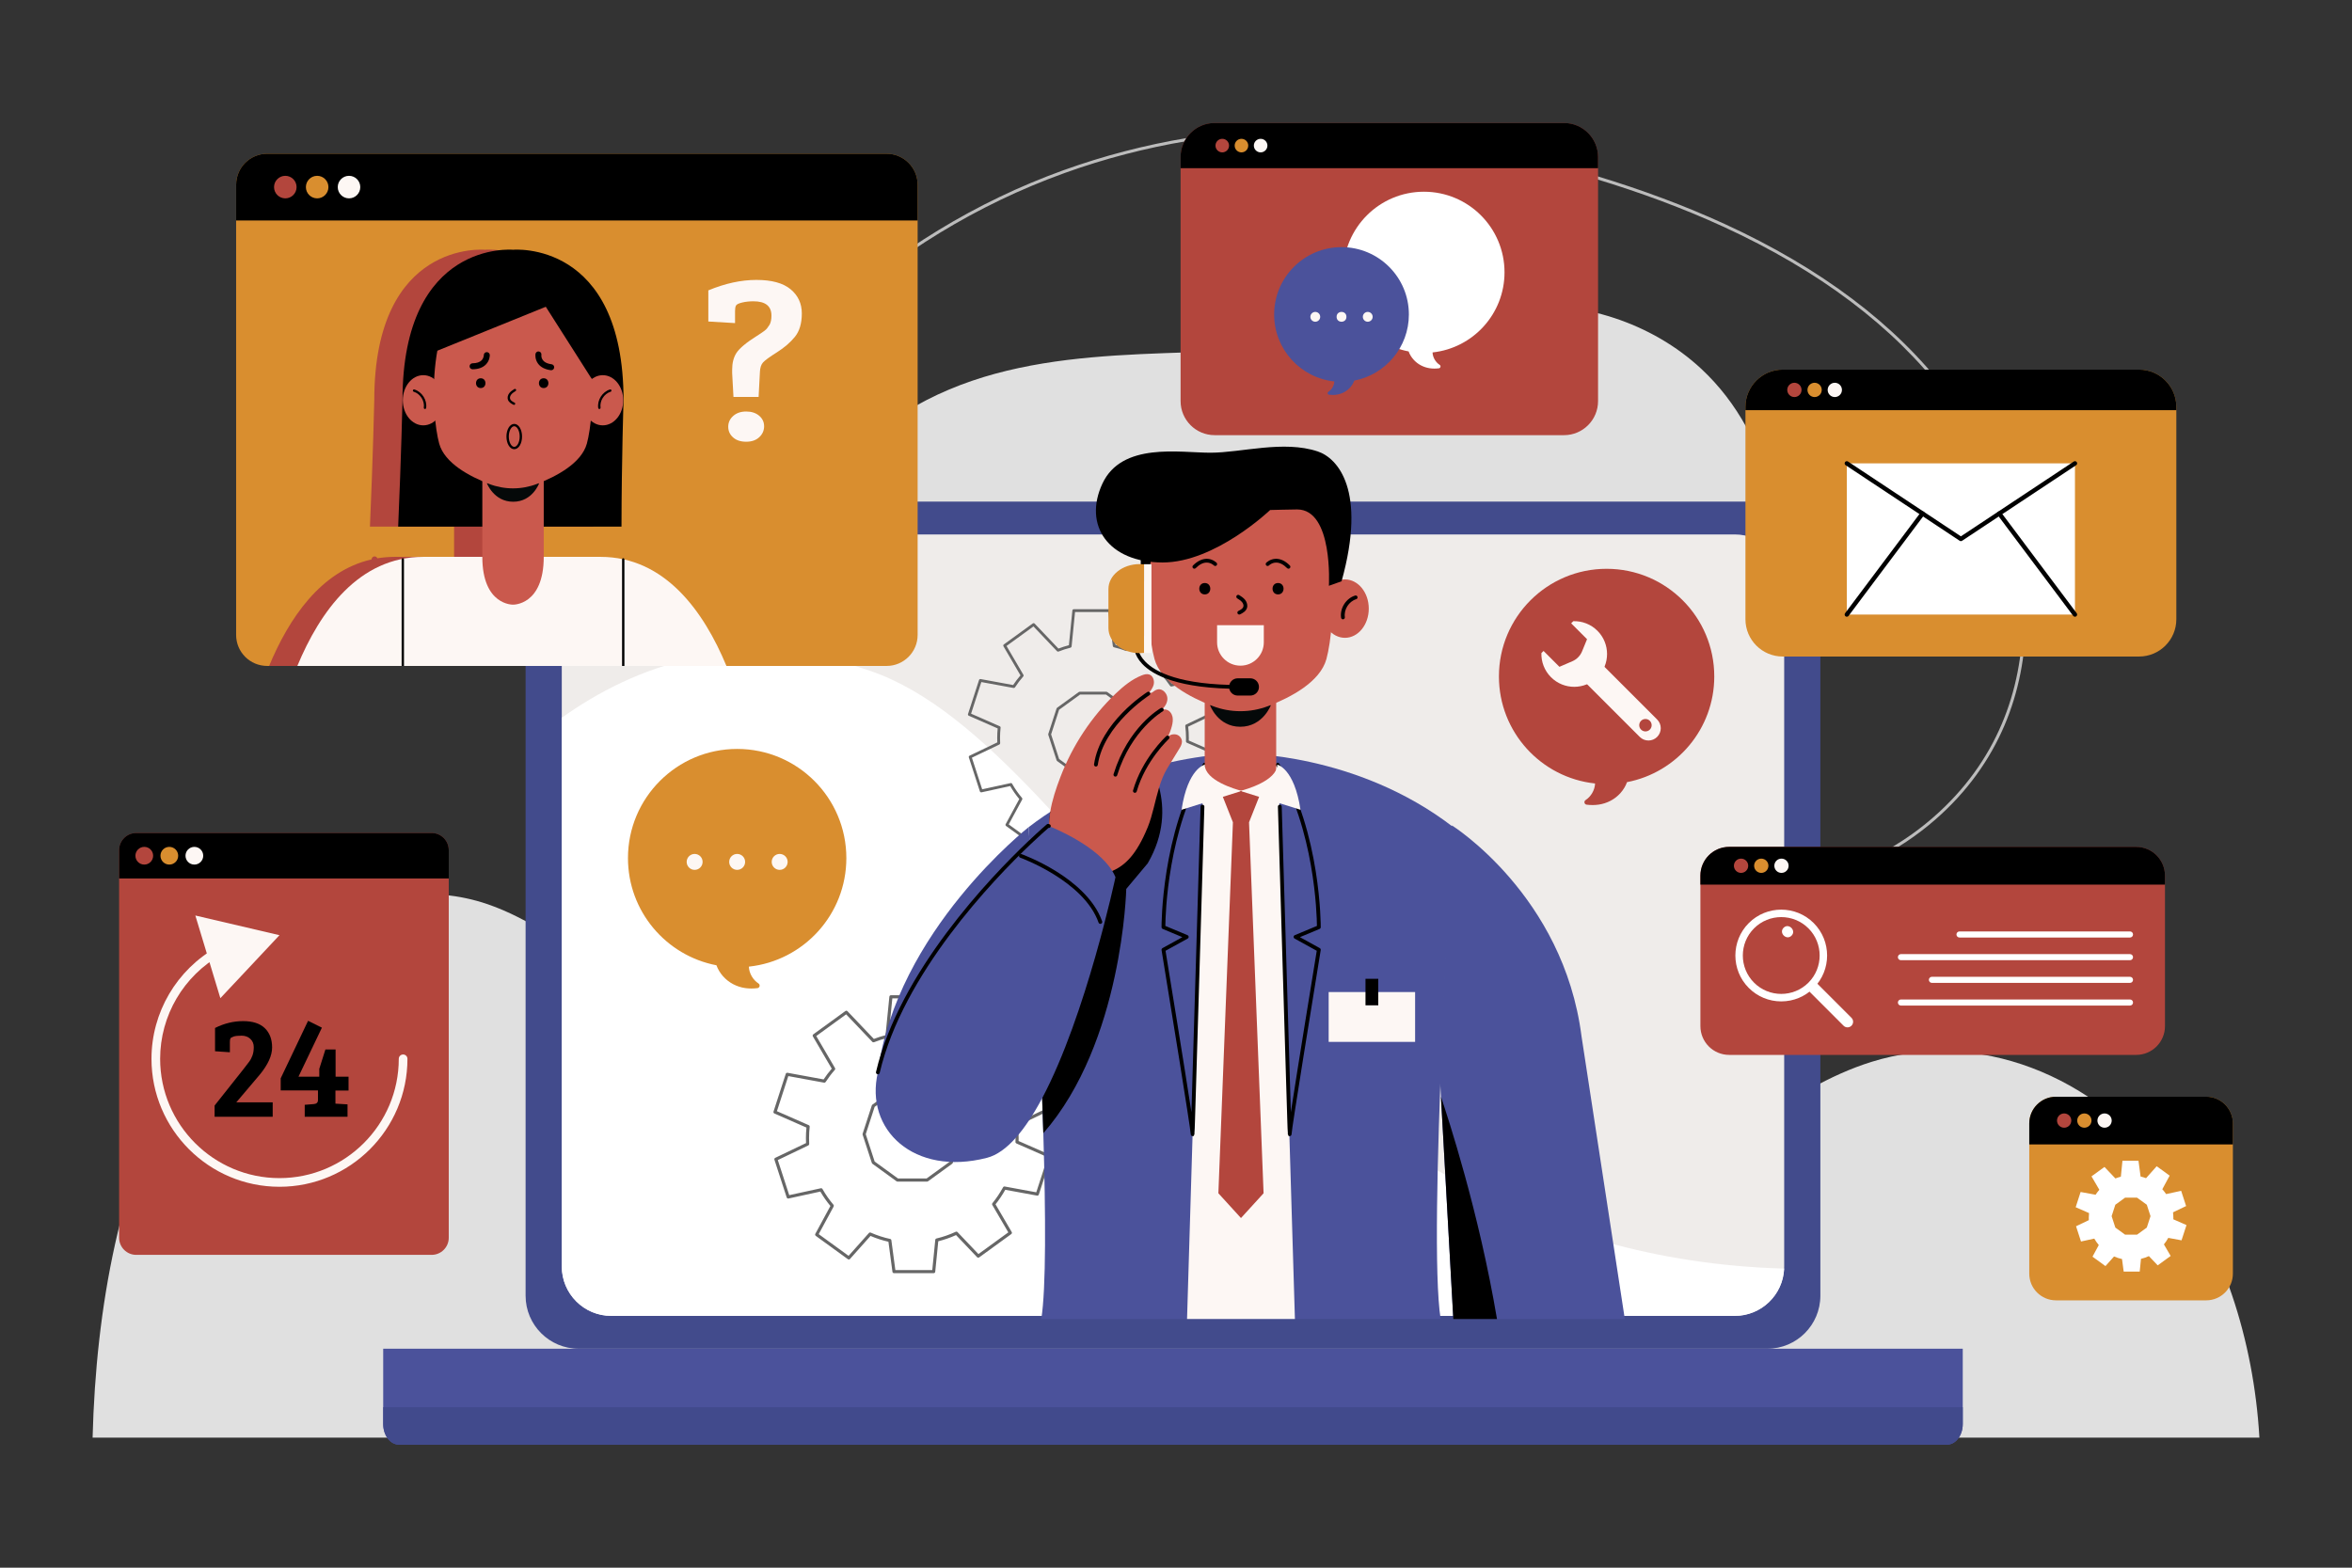 <?xml version="1.0" encoding="utf-8"?>
<!-- Generator: Adobe Illustrator 27.5.0, SVG Export Plug-In . SVG Version: 6.00 Build 0)  -->
<svg version="1.1" xmlns="http://www.w3.org/2000/svg" xmlns:xlink="http://www.w3.org/1999/xlink" x="0px" y="0px"
	 viewBox="0 0 750 500" style="enable-background:new 0 0 750 500;" xml:space="preserve">
<rect x="0" y="0" width="750" height="500" fill="#333333" stroke="none"/>
<g id="BACKGROUND">
	<g>
	</g>
	<g>
		<path style="fill:#E0E0E0;" d="M379.115,112.364c-20.758,0.679-41.737,1.389-61.78,6.834
			c-20.043,5.444-39.364,16.148-51.226,33.196c-11.862,17.048-14.833,41.065-3.892,58.718
			c13.546,21.855,42.873,27.894,68.522,26.092c25.65-1.801,51.182-9.297,76.689-6.048c27.151,3.458,52.039,18.886,79.387,19.995
			c31.225,1.266,62.242-18.494,74.29-47.329c12.048-28.835,4.311-64.788-18.531-86.114c-15.973-14.913-38.548-21.946-60.194-20.08
			c-9.906,0.854-19.014,3.725-27.923,8.001c-9.114,4.374-18.065,4.863-28.076,5.19C410.626,111.334,394.87,111.849,379.115,112.364z
			"/>
		<g>
			<path style="fill:#BCBCBC;" d="M529.932,288.344c-12.074,0-23.733-0.964-34.257-2.348c-13.543-1.781-27.246-4.306-40.499-6.747
				c-28.182-5.191-57.319-10.562-86.347-9.016c-12.806,0.681-25.689,2.723-38.149,4.697c-12.522,1.984-25.471,4.036-38.365,4.714
				c-17.91,0.944-50.983-0.63-71.266-21.728c-19.061-19.83-21.512-52.842-6.557-88.307c21.946-52.044,68.577-95.169,124.738-115.36
				c25.43-9.143,52.535-13.669,80.547-13.473c14.241,0.103,28.51,1.469,42.409,4.059c33.275,6.2,62.777,15.137,87.689,26.562
				c30.775,14.114,54.63,32.104,70.902,53.471c1.87,2.455,3.671,5.009,5.354,7.592c24.202,37.136,31.736,93.302-8.913,128.862
				C593.318,282.231,560.327,288.343,529.932,288.344z M379.194,269c25.668,0,51.283,4.719,76.157,9.301
				c13.24,2.44,26.932,4.961,40.449,6.739c36.816,4.844,87.66,4.534,120.784-24.443c40.218-35.182,32.724-90.813,8.741-127.612v0
				c-1.67-2.563-3.458-5.098-5.313-7.534c-16.176-21.24-39.908-39.132-70.538-53.18c-24.84-11.392-54.268-20.305-87.464-26.49
				c-13.844-2.58-28.056-3.94-42.241-4.043c-27.913-0.204-54.89,4.313-80.213,13.417c-55.912,20.102-102.334,63.028-124.178,114.828
				c-14.8,35.099-12.421,67.721,6.365,87.265c20.015,20.823,52.776,22.368,70.52,21.435c12.845-0.675,25.768-2.723,38.265-4.703
				c12.484-1.978,25.394-4.024,38.25-4.708C372.249,269.087,375.724,269,379.194,269z"/>
		</g>
		<path style="fill:#E0E0E0;" d="M720.472,458.517c-1.803-31.315-11.91-61.892-28.764-84.232
			c-24.19-32.063-61.418-46.049-94.855-35.635c-26.724,8.323-49.524,30.408-73.945,46.918
			c-24.421,16.51-54.024,27.491-78.967,12.388c-20.409-12.358-32.979-39.188-45.516-63.688
			c-12.537-24.501-28.187-49.756-50.235-55.471c-40.137-10.404-74.052,48.488-114.957,47.557
			c-27.823-0.633-50.765-28.708-77.689-37.948c-36.451-12.51-76.304,12.805-98.5,52.794c-18.649,33.599-26.44,75.466-27.517,117.316
			H720.472z"/>
	</g>
</g>
<g id="OBJECTS">
	<g>
		<g>
			<g>
				<g>
					<path style="fill:#424B8C;" d="M563.566,430.159H184.509c-9.338,0-16.908-7.57-16.908-16.908V176.897
						c0-9.338,7.57-16.908,16.908-16.908h379.057c9.338,0,16.908,7.57,16.908,16.908v236.354
						C580.474,422.589,572.904,430.159,563.566,430.159z"/>
					<path style="fill:#EFECEA;" d="M568.938,186.232v217.68c0,0.24-0.01,0.47-0.02,0.7c-0.36,8.4-7.28,15.08-15.76,15.08h-358.24
						c-8.72,0-15.78-7.06-15.78-15.78v-217.68c0-8.71,7.06-15.78,15.78-15.78h358.24
						C561.878,170.452,568.938,177.522,568.938,186.232z"/>
					<path style="fill:#FFFFFF;" d="M568.917,404.612c-0.36,8.4-7.28,15.08-15.76,15.08h-358.24c-8.72,0-15.78-7.06-15.78-15.78
						v-174.99c22.82-16.28,56.45-29.42,98.49-14.91C350.707,239.252,403.257,399.832,568.917,404.612z"/>
				</g>
				<g>
					<path style="fill:#666666;" d="M297.732,406.066h-12.66c-0.249,0-0.46-0.185-0.493-0.433l-1.278-9.588
						c-1.941-0.438-3.86-1.063-5.713-1.857l-6.548,7.348c-0.17,0.19-0.456,0.223-0.663,0.071l-10.245-7.44
						c-0.202-0.147-0.265-0.42-0.146-0.64l4.814-8.895c-1.188-1.425-2.265-2.967-3.206-4.592l-10.152,2.212
						c-0.246,0.055-0.499-0.089-0.579-0.332l-3.915-12.037c-0.077-0.237,0.033-0.495,0.259-0.603l9.822-4.708
						c-0.021-0.524-0.035-1.053-0.035-1.583c0-1.126,0.057-2.255,0.169-3.362l-10.233-4.49c-0.233-0.103-0.351-0.366-0.273-0.609
						l3.905-12.037c0.077-0.237,0.316-0.384,0.564-0.335l11.508,2.111c0.784-1.185,1.655-2.333,2.595-3.423l-6.022-10.296
						c-0.129-0.221-0.069-0.504,0.138-0.654l10.245-7.44c0.199-0.146,0.48-0.122,0.652,0.06l8.417,8.844
						c1.193-0.461,2.439-0.861,3.715-1.193l1.232-12.294c0.025-0.254,0.239-0.448,0.495-0.448h12.66c0.249,0,0.46,0.185,0.493,0.432
						l1.62,12.165c1.256,0.303,2.505,0.681,3.721,1.126l8.188-9.193c0.171-0.191,0.457-0.221,0.664-0.072l10.245,7.44
						c0.202,0.147,0.265,0.42,0.145,0.64l-5.638,10.424c0.95,1.073,1.835,2.201,2.637,3.36l11.544-2.509
						c0.248-0.054,0.499,0.089,0.579,0.333l3.915,12.037c0.077,0.237-0.033,0.495-0.259,0.603l-10.019,4.802
						c0.154,1.284,0.232,2.622,0.232,3.981c0,0.31-0.006,0.62-0.013,0.925l10.086,4.433c0.234,0.103,0.353,0.366,0.273,0.609
						l-3.915,12.038c-0.077,0.236-0.31,0.386-0.563,0.335l-10.136-1.863c-0.92,1.645-1.963,3.201-3.107,4.634l5.164,8.838
						c0.129,0.221,0.069,0.503-0.138,0.653l-10.245,7.44c-0.198,0.147-0.48,0.122-0.652-0.06l-6.719-7.057
						c-1.826,0.827-3.729,1.489-5.667,1.972l-0.968,9.729C298.202,405.872,297.988,406.066,297.732,406.066z M285.508,405.07h11.774
						l0.958-9.631c0.021-0.212,0.174-0.387,0.38-0.436c2.107-0.5,4.176-1.22,6.147-2.139c0.194-0.088,0.424-0.047,0.57,0.108
						l6.663,6.999l9.528-6.92l-5.109-8.746c-0.105-0.18-0.087-0.405,0.044-0.565c1.265-1.549,2.407-3.254,3.397-5.066
						c0.102-0.188,0.31-0.292,0.526-0.251l10.059,1.85l3.642-11.195l-9.978-4.386c-0.185-0.081-0.302-0.266-0.297-0.467
						c0.009-0.405,0.018-0.82,0.018-1.235c0-1.443-0.09-2.86-0.268-4.209c-0.028-0.214,0.084-0.421,0.278-0.514l9.949-4.768
						l-3.641-11.195l-11.432,2.485c-0.198,0.044-0.403-0.039-0.518-0.208c-0.89-1.314-1.891-2.59-2.977-3.792
						c-0.142-0.156-0.169-0.385-0.068-0.57l5.597-10.349l-9.527-6.92l-8.114,9.11c-0.137,0.153-0.354,0.21-0.548,0.134
						c-1.383-0.522-2.813-0.955-4.25-1.286c-0.202-0.046-0.354-0.213-0.382-0.419l-1.607-12.073h-11.774l-1.222,12.193
						c-0.021,0.208-0.171,0.382-0.374,0.433c-1.464,0.366-2.891,0.824-4.241,1.362c-0.191,0.076-0.405,0.028-0.545-0.119
						l-8.348-8.771l-9.527,6.919l5.976,10.216c0.108,0.185,0.086,0.419-0.057,0.581c-1.072,1.217-2.057,2.515-2.925,3.856
						c-0.109,0.168-0.306,0.257-0.508,0.219l-11.404-2.093l-3.632,11.194l10.154,4.455c0.199,0.087,0.318,0.294,0.294,0.511
						c-0.133,1.187-0.2,2.403-0.2,3.616c0,0.626,0.018,1.251,0.048,1.866c0.01,0.2-0.102,0.386-0.282,0.472l-9.726,4.662
						l3.641,11.194l10.069-2.193c0.212-0.046,0.432,0.052,0.539,0.242c1.009,1.787,2.187,3.475,3.5,5.015
						c0.133,0.157,0.156,0.379,0.059,0.56l-4.768,8.81l9.527,6.92l6.488-7.28c0.143-0.161,0.377-0.209,0.572-0.124
						c2.002,0.885,4.086,1.563,6.195,2.015c0.205,0.044,0.361,0.212,0.389,0.421L285.508,405.07z M295.648,376.85h-9.476
						c-0.105,0-0.207-0.033-0.292-0.096l-7.685-5.58c-0.085-0.062-0.148-0.148-0.182-0.248l-2.94-9.028
						c-0.032-0.1-0.032-0.208,0-0.308l2.931-9.027c0.033-0.1,0.097-0.187,0.182-0.249l7.694-5.581
						c0.085-0.061,0.188-0.095,0.292-0.095h9.476c0.104,0,0.207,0.033,0.292,0.095l7.693,5.581c0.085,0.062,0.148,0.149,0.182,0.249
						l2.932,9.027c0.032,0.1,0.032,0.208-0.001,0.308l-2.94,9.028c-0.033,0.1-0.097,0.186-0.182,0.248l-7.684,5.58
						C295.855,376.816,295.754,376.85,295.648,376.85z M286.334,375.854h9.152l7.423-5.39l2.841-8.721l-2.831-8.719l-7.432-5.391
						h-9.153l-7.433,5.391l-2.83,8.719l2.84,8.721L286.334,375.854z"/>
				</g>
				<g>
					<path style="fill:#666666;" d="M354.684,274.154H343.28c-0.225,0-0.415-0.167-0.444-0.389l-1.152-8.637
						c-1.748-0.395-3.477-0.956-5.145-1.672l-5.898,6.618c-0.153,0.171-0.413,0.2-0.599,0.064l-9.229-6.702
						c-0.182-0.132-0.237-0.378-0.131-0.576l4.338-8.013c-1.072-1.286-2.042-2.674-2.888-4.135l-9.145,1.992
						c-0.23,0.049-0.45-0.08-0.522-0.299l-3.526-10.843c-0.069-0.214,0.03-0.446,0.233-0.543l8.847-4.241
						c-0.019-0.472-0.031-0.949-0.031-1.426c0-1.016,0.051-2.033,0.152-3.028l-9.218-4.044c-0.211-0.093-0.317-0.33-0.247-0.549
						l3.518-10.843c0.07-0.213,0.282-0.344,0.508-0.303l10.365,1.902c0.709-1.069,1.493-2.104,2.338-3.083l-5.425-9.276
						c-0.116-0.199-0.063-0.454,0.123-0.589l9.228-6.702c0.182-0.131,0.433-0.109,0.589,0.054l7.582,7.967
						c1.075-0.416,2.198-0.776,3.346-1.076l1.108-11.074c0.023-0.23,0.216-0.404,0.446-0.404h11.404
						c0.225,0,0.415,0.167,0.444,0.389l1.46,10.958c1.134,0.273,2.259,0.614,3.352,1.014l7.376-8.281
						c0.152-0.172,0.412-0.2,0.599-0.064l9.228,6.702c0.182,0.132,0.237,0.378,0.131,0.576l-5.079,9.39
						c0.856,0.967,1.653,1.982,2.375,3.027l10.398-2.261c0.227-0.047,0.451,0.081,0.522,0.299l3.526,10.843
						c0.069,0.214-0.03,0.446-0.233,0.543l-9.024,4.326c0.139,1.156,0.209,2.361,0.209,3.586c0,0.279-0.005,0.558-0.011,0.833
						l9.086,3.994c0.211,0.092,0.316,0.33,0.246,0.549l-3.526,10.843c-0.07,0.213-0.282,0.341-0.508,0.302l-9.131-1.679
						c-0.83,1.484-1.77,2.885-2.799,4.174l4.65,7.962c0.116,0.199,0.064,0.454-0.123,0.589l-9.228,6.702
						c-0.183,0.131-0.435,0.108-0.588-0.054l-6.052-6.356c-1.644,0.744-3.357,1.34-5.105,1.776l-0.872,8.764
						C355.107,273.979,354.915,274.154,354.684,274.154z M343.673,273.258h10.605l0.863-8.676c0.02-0.19,0.156-0.348,0.343-0.392
						c1.9-0.452,3.764-1.101,5.537-1.927c0.172-0.082,0.382-0.043,0.514,0.097l6.002,6.304l8.583-6.233l-4.602-7.878
						c-0.095-0.162-0.079-0.365,0.039-0.51c1.138-1.393,2.167-2.928,3.06-4.563c0.093-0.169,0.279-0.262,0.475-0.226l9.063,1.666
						l3.279-10.084l-8.989-3.951c-0.166-0.073-0.271-0.239-0.268-0.421c0.009-0.365,0.018-0.738,0.018-1.112
						c0-1.301-0.081-2.577-0.242-3.792c-0.025-0.192,0.075-0.379,0.251-0.463l8.962-4.295l-3.279-10.085l-10.297,2.239
						c-0.183,0.038-0.365-0.036-0.467-0.186c-0.802-1.185-1.704-2.334-2.682-3.417c-0.127-0.141-0.151-0.347-0.061-0.514
						l5.042-9.322l-8.583-6.233l-7.309,8.207c-0.124,0.138-0.319,0.187-0.493,0.121c-1.242-0.469-2.53-0.859-3.828-1.158
						c-0.182-0.042-0.319-0.192-0.344-0.378l-1.449-10.875h-10.606l-1.099,10.983c-0.02,0.189-0.154,0.345-0.338,0.391
						c-1.317,0.329-2.603,0.742-3.82,1.228c-0.17,0.067-0.364,0.026-0.491-0.107l-7.518-7.901l-8.583,6.233l5.383,9.204
						c0.098,0.167,0.077,0.378-0.051,0.523c-0.963,1.094-1.851,2.262-2.636,3.474c-0.098,0.151-0.273,0.23-0.457,0.197
						l-10.271-1.885l-3.272,10.083l9.146,4.013c0.181,0.079,0.288,0.266,0.266,0.461c-0.12,1.066-0.182,2.162-0.182,3.257
						c0,0.564,0.018,1.126,0.044,1.681c0.008,0.18-0.092,0.347-0.255,0.425l-8.76,4.199l3.279,10.084l9.069-1.975
						c0.196-0.043,0.39,0.046,0.486,0.218c0.906,1.606,1.967,3.126,3.152,4.518c0.12,0.141,0.142,0.341,0.054,0.504l-4.297,7.936
						l8.584,6.233l5.844-6.558c0.13-0.145,0.339-0.19,0.517-0.112c1.803,0.797,3.68,1.407,5.579,1.814
						c0.186,0.04,0.325,0.191,0.351,0.379L343.673,273.258z M352.806,247.836h-8.535c-0.095,0-0.187-0.03-0.264-0.086l-6.922-5.027
						c-0.076-0.056-0.133-0.134-0.162-0.224l-2.649-8.132c-0.029-0.09-0.03-0.187-0.001-0.277l2.641-8.132
						c0.029-0.09,0.087-0.168,0.163-0.224l6.932-5.027c0.076-0.056,0.168-0.085,0.263-0.085h8.535c0.095,0,0.187,0.03,0.263,0.085
						l6.932,5.027c0.076,0.056,0.134,0.134,0.163,0.224l2.641,8.132c0.029,0.09,0.028,0.188-0.001,0.277l-2.65,8.132
						c-0.029,0.09-0.086,0.169-0.162,0.224l-6.922,5.027C352.993,247.806,352.901,247.836,352.806,247.836z M344.417,246.94h8.244
						l6.686-4.856l2.559-7.855l-2.55-7.854l-6.695-4.856h-8.244l-6.695,4.856l-2.55,7.854l2.559,7.855L344.417,246.94z"/>
				</g>
			</g>
			<g>
				<path style="fill:#4B529B;" d="M122.194,430.159v24.017c0,3.641,2.258,6.593,5.043,6.593h493.6c2.785,0,5.043-2.952,5.043-6.593
					v-24.017H122.194z"/>
				<path style="fill:#414A8C;" d="M122.194,448.817v5.359c0,3.641,2.258,6.593,5.043,6.593h493.6c2.785,0,5.043-2.952,5.043-6.593
					v-5.359H122.194z"/>
			</g>
		</g>
		<g>
			<path style="fill:#B3463D;" d="M690.363,279.282v47.992c0,5.067-4.109,9.176-9.176,9.176h-129.8
				c-5.067,0-9.165-4.109-9.165-9.176v-47.992c0-5.067,4.097-9.176,9.165-9.176h129.8
				C686.254,270.106,690.363,274.215,690.363,279.282z"/>
			<g>
				<g>
					<path style="fill:#FFFFFF;" d="M567.998,319.386c-3.909,0-7.585-1.522-10.349-4.287c-5.706-5.706-5.706-14.991,0-20.698
						c5.706-5.706,14.991-5.706,20.698,0l0,0c5.706,5.707,5.706,14.992,0,20.698C575.583,317.864,571.908,319.386,567.998,319.386z
						 M567.998,292.5c-3.139,0-6.277,1.194-8.667,3.583c-4.778,4.779-4.778,12.555,0,17.333c4.779,4.779,12.553,4.779,17.333,0
						c4.778-4.778,4.778-12.554,0-17.333C574.276,293.695,571.137,292.5,567.998,292.5z"/>
				</g>
				<g>
					<path style="fill:#FFFFFF;" d="M589.129,327.666c-0.457,0-0.913-0.174-1.262-0.523l-10.781-10.782
						c-0.697-0.697-0.697-1.827,0-2.524c0.697-0.697,1.827-0.697,2.524,0l10.781,10.782c0.697,0.697,0.697,1.827,0,2.524
						C590.042,327.491,589.586,327.666,589.129,327.666z"/>
				</g>
				<path style="fill:#FFFFFF;" d="M568.754,295.9c-1.624,1.624,0.897,4.151,2.524,2.524
					C572.902,296.8,570.381,294.273,568.754,295.9z"/>
			</g>
			<g>
				<g>
					<path style="fill:#FFFFFF;" d="M679.206,299.013h-54.367c-0.536,0-0.972-0.435-0.972-0.972c0-0.537,0.436-0.972,0.972-0.972
						h54.367c0.536,0,0.972,0.435,0.972,0.972C680.178,298.578,679.742,299.013,679.206,299.013z"/>
				</g>
				<g>
					<path style="fill:#FFFFFF;" d="M679.206,320.717h-73.041c-0.536,0-0.972-0.435-0.972-0.972c0-0.537,0.436-0.972,0.972-0.972
						h73.041c0.536,0,0.972,0.435,0.972,0.972C680.178,320.282,679.742,320.717,679.206,320.717z"/>
				</g>
				<g>
					<path style="fill:#FFFFFF;" d="M679.206,306.248h-73.041c-0.536,0-0.972-0.435-0.972-0.972c0-0.537,0.436-0.972,0.972-0.972
						h73.041c0.536,0,0.972,0.435,0.972,0.972C680.178,305.813,679.742,306.248,679.206,306.248z"/>
				</g>
				<g>
					<path style="fill:#FFFFFF;" d="M679.206,313.483h-63.163c-0.536,0-0.972-0.435-0.972-0.972s0.436-0.972,0.972-0.972h63.163
						c0.536,0,0.972,0.435,0.972,0.972S679.742,313.483,679.206,313.483z"/>
				</g>
			</g>
			<path d="M690.363,279.282v2.865H542.222v-2.865c0-5.067,4.097-9.176,9.165-9.176h129.8
				C686.254,270.106,690.363,274.215,690.363,279.282z"/>
			<g>
				<path style="fill:#B3463D;" d="M557.465,276.127c0,1.259-1.021,2.279-2.279,2.279c-1.259,0-2.279-1.02-2.279-2.279
					c0-1.259,1.02-2.279,2.279-2.279C556.444,273.847,557.465,274.868,557.465,276.127z"/>
				<path style="fill:#D98E2F;" d="M563.907,276.127c0,1.259-1.021,2.279-2.279,2.279c-1.259,0-2.279-1.02-2.279-2.279
					c0-1.259,1.021-2.279,2.279-2.279C562.887,273.847,563.907,274.868,563.907,276.127z"/>
				<path style="fill:#FDF7F4;" d="M570.35,276.127c0,1.259-1.021,2.279-2.279,2.279c-1.259,0-2.279-1.02-2.279-2.279
					c0-1.259,1.021-2.279,2.279-2.279C569.329,273.847,570.35,274.868,570.35,276.127z"/>
			</g>
		</g>
		<g>
			<path style="fill:#D98E2F;" d="M693.984,129.774v67.73c0,6.57-5.32,11.89-11.88,11.89h-113.64c-6.56,0-11.88-5.32-11.88-11.89
				v-67.73c0-6.56,5.32-11.88,11.88-11.88h113.64C688.664,117.894,693.984,123.214,693.984,129.774z"/>
			<g>
				<rect x="588.912" y="147.783" style="fill:#FFFFFF;" width="72.744" height="48.223"/>
				<g>
					<path d="M625.284,172.591c-0.134,0-0.268-0.039-0.385-0.116l-36.372-24.111c-0.32-0.212-0.408-0.645-0.196-0.965
						c0.214-0.321,0.646-0.409,0.966-0.196l35.987,23.856l35.987-23.856c0.322-0.213,0.753-0.124,0.966,0.196
						c0.212,0.32,0.124,0.753-0.196,0.965l-36.372,24.111C625.553,172.552,625.418,172.591,625.284,172.591z"/>
				</g>
				<g>
					<path d="M588.911,196.702c-0.145,0-0.292-0.045-0.417-0.139c-0.308-0.231-0.37-0.667-0.14-0.976l24.146-32.216
						c0.229-0.307,0.667-0.371,0.976-0.14c0.308,0.231,0.37,0.667,0.14,0.976l-24.145,32.216
						C589.333,196.606,589.123,196.702,588.911,196.702z"/>
				</g>
				<g>
					<path d="M661.657,196.702c-0.212,0-0.422-0.096-0.559-0.279l-24.146-32.216c-0.231-0.308-0.168-0.745,0.14-0.976
						c0.308-0.231,0.745-0.168,0.976,0.14l24.146,32.216c0.23,0.308,0.168,0.745-0.14,0.976
						C661.949,196.657,661.802,196.702,661.657,196.702z"/>
				</g>
			</g>
			<path d="M693.984,129.774v1.05h-137.4v-1.05c0-6.56,5.32-11.88,11.88-11.88h113.64
				C688.664,117.894,693.984,123.214,693.984,129.774z"/>
			<g>
				<circle style="fill:#B3463D;" cx="572.196" cy="124.359" r="2.279"/>
				<circle style="fill:#D98E2F;" cx="578.639" cy="124.359" r="2.279"/>
				<circle style="fill:#FDF7F4;" cx="585.081" cy="124.359" r="2.279"/>
			</g>
		</g>
		<g>
			<defs>
				<path id="SVGID_1_" d="M292.613,58.911v143.592c0,5.466-4.448,9.894-9.894,9.894H85.207c-5.484,0-9.913-4.429-9.913-9.894
					V58.911c0-5.447,4.429-9.876,9.913-9.876h197.512C288.165,49.035,292.613,53.465,292.613,58.911z"/>
			</defs>
			<clipPath id="SVGID_00000156560978811218700770000016825029520813156229_">
				<use xlink:href="#SVGID_1_"  style="overflow:visible;"/>
			</clipPath>
			<g style="clip-path:url(#SVGID_00000156560978811218700770000016825029520813156229_);">
				<g>
					<path style="fill:#D98E2F;" d="M292.613,58.911v143.592c0,5.466-4.448,9.894-9.894,9.894H85.207
						c-5.484,0-9.913-4.429-9.913-9.894V58.911c0-5.447,4.429-9.876,9.913-9.876h197.512
						C288.165,49.035,292.613,53.465,292.613,58.911z"/>
					<path style="fill:#B3463D;" d="M118.495,212.429h1.897c0.001-0.011,0.007-0.02,0.007-0.032h68.382
						c0,0.011,0.006,0.021,0.007,0.032h1.897c0-0.011,0.006-0.02,0.006-0.032h31.951c-6.186-14.898-16.191-29.87-31.951-33.792
						c0,0-6.001-0.999-8.211-0.999h-18.096c0-0.002,0-0.004,0-0.007h0v-9.634h24.793c0.035-21.783,0.657-40.305,0.657-40.305
						c0-51.276-35.244-48.003-35.244-48.003s-35.244-3.273-35.244,48.003c0,0-0.402,17.865-1.38,40.305H144.8v9.634h0
						c0,0.002,0,0.004,0,0.007h-18.823c-1.957,0-3.839,0.159-5.65,0.459c-0.14-0.353-0.481-0.605-0.884-0.605
						c-0.527,0-0.955,0.428-0.955,0.955v0.01c-16.18,3.637-26.392,18.845-32.673,33.971h32.673
						C118.489,212.408,118.495,212.418,118.495,212.429z"/>
					<g>
						<path d="M198.18,167.966c0.035-21.783,0.656-40.305,0.656-40.305c0-51.276-35.244-48.003-35.244-48.003
							s-35.244-3.273-35.244,48.003c0,0-0.402,17.865-1.38,40.305H198.18z"/>
						<path style="fill:#FDF7F4;" d="M231.644,212.397H94.819c7.199-17.339,19.563-34.791,40.162-34.791h56.502
							C212.082,177.607,224.445,195.058,231.644,212.397z"/>
						<g>
							<path d="M128.446,212.772c-0.207,0-0.375-0.168-0.375-0.375v-33.981c0-0.207,0.168-0.375,0.375-0.375
								c0.207,0,0.375,0.168,0.375,0.375v33.981C128.821,212.604,128.653,212.772,128.446,212.772z"/>
						</g>
						<g>
							<path d="M198.738,212.772c-0.207,0-0.375-0.168-0.375-0.375v-33.981c0-0.207,0.168-0.375,0.375-0.375
								c0.207,0,0.375,0.168,0.375,0.375v33.981C199.113,212.604,198.945,212.772,198.738,212.772z"/>
						</g>
						<path style="fill:#CA594D;" d="M153.803,145.667V177.6h0c0,15.549,9.792,15.247,9.792,15.247s9.792,0.302,9.792-15.247h0
							v-31.933H153.803z"/>
						<path style="fill:#050909;" d="M155.229,154.056c0,0,2.195,5.969,8.415,5.969c6.22,0,8.316-5.971,8.316-5.971L155.229,154.056
							z"/>
						<g>
							<path style="fill:#CA594D;" d="M174.239,88.368c-6.494-3.921-14.799-3.921-21.293,0
								c-17.755,10.719-15.391,44.071-12.898,53.111c1.728,6.265,9.713,10.477,15.91,12.864c4.907,1.89,10.362,1.89,15.269,0
								c6.197-2.387,14.182-6.599,15.91-12.864C189.63,132.44,191.994,99.087,174.239,88.368z"/>
							<path style="fill:#CA594D;" d="M141.503,127.66c0,4.419-2.923,8.001-6.528,8.001c-3.605,0-6.528-3.582-6.528-8.001
								s2.923-8.001,6.528-8.001C138.58,119.66,141.503,123.242,141.503,127.66z"/>
							<ellipse style="fill:#CA594D;" cx="192.21" cy="127.66" rx="6.528" ry="8"/>
							<g>
								<path d="M153.296,120.645c-2.008,0-2.012,3.121,0,3.121C155.304,123.766,155.307,120.645,153.296,120.645z"/>
								<g>
									<path d="M135.516,130.445c-0.018,0-0.035-0.002-0.054-0.004c-0.205-0.03-0.347-0.22-0.317-0.425
										c0.313-2.161-1.131-4.439-3.218-5.079c-0.198-0.061-0.31-0.27-0.249-0.468c0.06-0.198,0.272-0.309,0.468-0.249
										c2.427,0.743,4.105,3.391,3.741,5.903C135.86,130.31,135.7,130.445,135.516,130.445z"/>
								</g>
								<g>
									<path d="M191.131,130.445c-0.184,0-0.344-0.134-0.371-0.321c-0.363-2.512,1.315-5.16,3.742-5.903
										c0.195-0.061,0.407,0.05,0.468,0.249c0.061,0.198-0.051,0.408-0.249,0.468c-2.087,0.639-3.531,2.917-3.219,5.079
										c0.029,0.205-0.112,0.395-0.317,0.425C191.166,130.443,191.148,130.445,191.131,130.445z"/>
								</g>
								<path d="M173.362,120.645c-2.008,0-2.012,3.121,0,3.121C175.371,123.766,175.374,120.645,173.362,120.645z"/>
								<circle style="fill:#CA594D;" cx="174.931" cy="131.206" r="3.252"/>
								<circle style="fill:#CA594D;" cx="151.788" cy="131.206" r="3.252"/>
								<g>
									<path d="M175.768,118.08c-0.041,0-0.084-0.003-0.126-0.008c-1.838-0.243-3.197-0.935-4.042-2.056
										c-1.065-1.417-0.873-2.948-0.848-3.118c0.078-0.521,0.56-0.887,1.086-0.803c0.519,0.078,0.877,0.559,0.804,1.077
										c-0.054,0.427-0.146,2.557,3.25,3.006c0.523,0.069,0.891,0.549,0.821,1.072C176.65,117.731,176.24,118.08,175.768,118.08z"
										/>
								</g>
								<g>
									<path d="M150.694,117.775c-0.523,0-0.95-0.422-0.955-0.946c-0.005-0.527,0.419-0.959,0.946-0.964
										c1.322-0.013,2.3-0.337,2.905-0.965c0.68-0.705,0.686-1.606,0.686-1.615c-0.015-0.527,0.401-0.966,0.929-0.98
										c0.528-0.01,0.966,0.402,0.98,0.929c0.005,0.172,0.01,1.716-1.221,2.992c-0.974,1.011-2.407,1.532-4.262,1.55
										C150.7,117.775,150.697,117.775,150.694,117.775z"/>
								</g>
								<g>
									<path d="M163.916,129.138c-0.057,0-0.114-0.013-0.169-0.04c-0.75-0.377-1.507-0.814-1.784-1.622
										c-0.229-0.663-0.048-1.48,0.474-2.131c0.439-0.547,1.043-0.927,1.576-1.261c0.173-0.109,0.405-0.058,0.517,0.119
										c0.11,0.175,0.058,0.407-0.118,0.517c-0.506,0.317-1.03,0.646-1.389,1.094c-0.284,0.354-0.525,0.913-0.351,1.418
										c0.187,0.543,0.774,0.876,1.413,1.196c0.185,0.093,0.259,0.318,0.166,0.503
										C164.185,129.062,164.053,129.138,163.916,129.138z"/>
								</g>
								<g>
									<path d="M163.982,143.271c-1.395,0-2.487-1.773-2.487-4.037s1.093-4.037,2.487-4.037c1.395,0,2.487,1.773,2.487,4.037
										S165.377,143.271,163.982,143.271z M163.982,135.947c-0.941,0-1.737,1.505-1.737,3.287c0,1.782,0.796,3.287,1.737,3.287
										c0.941,0,1.737-1.505,1.737-3.287C165.72,137.453,164.924,135.947,163.982,135.947z"/>
								</g>
							</g>
						</g>
						<path d="M138.149,112.387l35.897-14.546l14.619,22.97c0,0,4.105-37.152-25.258-37.152
							C163.407,83.658,138.149,81.476,138.149,112.387z"/>
					</g>
					<g>
						<path style="fill:#FDF7F4;" d="M245.997,100.658c0-3.044-1.922-4.566-5.763-4.566c-1.281,0-2.477,0.134-3.59,0.399
							c-1.115,0.266-1.769,0.592-1.962,0.978c-0.197,0.387-0.292,0.967-0.292,1.739v3.841l-8.519-0.507v-9.93
							c5.345-2.222,10.452-3.334,15.323-3.334c4.871,0,8.505,0.991,10.899,2.971c2.392,1.982,3.59,4.555,3.59,7.72
							c0,3.165-0.737,5.653-2.212,7.465c-1.476,1.812-3.383,3.455-5.72,4.929c-2.338,1.474-3.814,2.549-4.426,3.225
							c-0.613,0.678-0.948,1.692-1.002,3.044l-0.418,7.973h-8.016l-0.418-7.611c0-0.386,0-0.748,0-1.087
							c0-2.126,0.445-3.889,1.335-5.291c1.002-1.546,3.201-3.382,6.597-5.509c1.838-1.16,2.895-1.945,3.174-2.356
							c0.279-0.41,0.556-0.809,0.836-1.196C245.802,102.833,245.997,101.867,245.997,100.658z M237.939,140.886
							c-1.755,0-3.146-0.459-4.176-1.377c-1.031-0.917-1.544-2.053-1.544-3.406c0-1.352,0.528-2.5,1.587-3.443
							c1.057-0.942,2.435-1.413,4.133-1.413c1.697,0,3.075,0.447,4.134,1.34c1.057,0.895,1.585,2.019,1.585,3.37
							c0,1.354-0.515,2.514-1.544,3.479C241.082,140.402,239.692,140.886,237.939,140.886z"/>
					</g>
					<path d="M292.609,58.915v11.399H75.303V58.915c0-5.459,4.428-9.888,9.899-9.888H282.71
						C288.169,49.027,292.609,53.456,292.609,58.915z"/>
					<g>
						<path style="fill:#B3463D;" d="M94.572,59.671c0,1.985-1.609,3.594-3.593,3.594c-1.985,0-3.594-1.609-3.594-3.594
							c0-1.985,1.609-3.594,3.594-3.594C92.963,56.077,94.572,57.686,94.572,59.671z"/>
						<path style="fill:#D98E2F;" d="M104.729,59.671c0,1.985-1.609,3.594-3.594,3.594c-1.985,0-3.593-1.609-3.593-3.594
							c0-1.985,1.609-3.594,3.593-3.594C103.12,56.077,104.729,57.686,104.729,59.671z"/>
						<path style="fill:#FDF7F4;" d="M114.887,59.671c0,1.985-1.609,3.594-3.594,3.594c-1.985,0-3.593-1.609-3.593-3.594
							c0-1.985,1.609-3.594,3.593-3.594C113.278,56.077,114.887,57.686,114.887,59.671z"/>
					</g>
				</g>
			</g>
		</g>
		<g>
			<g>
				<path style="fill:#B3463D;" d="M143.098,271.142v123.62c0,3.022-2.445,5.467-5.467,5.467H43.449
					c-3.022,0-5.467-2.445-5.467-5.467v-123.62c0-3.022,2.445-5.467,5.467-5.467h94.182
					C140.653,265.676,143.098,268.12,143.098,271.142z"/>
				<path d="M143.098,271.142v9.037H37.982v-9.037c0-3.022,2.445-5.467,5.467-5.467h94.182
					C140.653,265.676,143.098,268.12,143.098,271.142z"/>
				<g>
					<circle style="fill:#B3463D;" cx="46.008" cy="272.928" r="2.825"/>
					<circle style="fill:#D98E2F;" cx="53.993" cy="272.928" r="2.825"/>
					<circle style="fill:#FDF7F4;" cx="61.978" cy="272.928" r="2.825"/>
				</g>
			</g>
			<g>
				<g>
					<g>
						<path style="fill:#FDF7F4;" d="M89.115,378.512c-22.504,0-40.812-18.309-40.812-40.813c0-14.782,8.026-28.446,20.946-35.659
							c0.666-0.374,1.508-0.133,1.879,0.533c0.372,0.666,0.133,1.508-0.533,1.879c-12.047,6.725-19.53,19.464-19.53,33.247
							c0,20.98,17.069,38.049,38.049,38.049c20.981,0,38.049-17.068,38.049-38.049c0-0.763,0.619-1.381,1.382-1.381
							c0.763,0,1.382,0.618,1.382,1.381C129.928,360.203,111.619,378.512,89.115,378.512z"/>
					</g>
					<g>
						<polygon style="fill:#FDF7F4;" points="70.269,318.364 89.115,298.269 62.29,291.992 						"/>
					</g>
				</g>
				<g>
					<path d="M68.433,356.175v-3.574l9.238-11.652c0.959-1.237,1.594-2.066,1.903-2.484c0.31-0.417,0.611-1.005,0.905-1.764
						c0.294-0.758,0.441-1.671,0.441-2.739c0-1.067-0.364-1.941-1.091-2.623c-0.728-0.68-1.656-1.021-2.785-1.021
						c-1.131,0-1.981,0.093-2.554,0.278c-0.573,0.186-0.913,0.395-1.021,0.627c-0.108,0.231-0.162,0.596-0.162,1.091v3.296
						l-4.735-0.325v-7.428c2.909-1.454,5.896-2.182,8.96-2.182c3.063,0,5.369,0.751,6.917,2.251
						c1.547,1.502,2.321,3.552,2.321,6.151c0,2.6-1.316,5.494-3.946,8.682l-7.474,8.82h11.605v4.596H68.433z"/>
					<path d="M103.762,334.728h3.25v8.681h4.132v4.41h-4.179v4.179l3.854,0.231v3.946H97.17v-3.807l2.878-0.232
						c0.897-0.062,1.347-0.494,1.347-1.3v-3.064H89.51v-3.854l8.728-18.337l4.41,2.182l-7.474,15.645h6.639v-2.507L103.762,334.728z
						"/>
				</g>
			</g>
		</g>
		<g>
			<g>
				<path style="fill:#4B529B;" d="M328.009,263.812c0,0-42.32,33.236-48.081,78.215h53.103L328.009,263.812z"/>
				<path style="fill:#4B529B;" d="M332.042,420.692c1.547-9.661,1.42-33.244,0.647-59.261c-1.357-45.137-4.678-97.615-4.678-97.615
					c13.161-10.156,27.298-15.912,39.216-19.196c16.203-4.45,28.312-4.298,28.312-4.298l0.418,180.37H332.042z"/>
				<path d="M365.996,275.328l-6.859,8.19c0,0-1.103,48.941-26.448,77.912c-0.114-3.689-0.241-7.417-0.368-11.17
					c-1.204-33.764-3.246-68.859-4.007-81.525c3.626-3.449,5.896-5.363,5.896-5.363s0.089,0.038,0.254,0.089
					c0.038-1.547,0.19-3.043,0.431-4.526c11.094-7.189,22.467-11.601,32.331-14.314c0.913,1.889,1.775,4.083,2.396,6.517
					C371.321,257.73,371.308,266.136,365.996,275.328z"/>
				<path style="fill:#4B529B;" d="M459.392,420.686c-4.213-26.422,4.039-156.873,4.039-156.873
					c-31.02-23.93-67.528-23.487-67.528-23.487l-0.42,180.36H459.392z"/>
				<polygon style="fill:#FDF7F4;" points="407.599,243.871 395.964,236.854 395.964,236.559 395.72,236.706 395.476,236.559 
					395.476,236.853 383.841,243.871 378.522,420.685 395.476,420.685 395.964,420.685 412.919,420.685 				"/>
				<polygon points="368.856,189.58 363.756,185.946 363.756,168.093 372.028,169.57 				"/>
				<g>
					<path d="M411.187,362.361c-0.256,0-0.391-0.045-0.479-0.625l-0.064-0.002c0-0.061,0.008-0.172,0.024-0.329
						c-0.069-0.713-0.108-1.957-0.177-4.122c-0.09-2.857-0.215-6.939-0.363-11.838c-0.297-9.797-0.689-22.859-1.077-35.921
						c-0.778-26.124-1.55-52.249-1.55-52.249c-0.01-0.334,0.253-0.614,0.588-0.624c0.343,0.002,0.613,0.254,0.623,0.587
						c0.025,0.874,2.193,74.265,2.912,97.499c2.229-14.588,7.539-47.089,8.259-51.494l-7.059-3.893
						c-0.204-0.112-0.325-0.331-0.313-0.563c0.013-0.232,0.156-0.436,0.371-0.526l7.06-2.946
						c-0.037-3.608-0.737-30.875-13.078-51.13c-0.174-0.286-0.083-0.658,0.202-0.832c0.287-0.175,0.658-0.084,0.833,0.202
						c13.354,21.92,13.259,51.868,13.256,52.168c-0.002,0.243-0.148,0.46-0.372,0.554l-6.275,2.619l6.334,3.493
						c0.225,0.124,0.347,0.375,0.306,0.628c-2.585,15.794-9.293,57.13-9.293,58.71c0,0.331-0.267,0.628-0.598,0.633
						C411.233,362.361,411.21,362.361,411.187,362.361z"/>
				</g>
				<g>
					<path d="M380.358,362.361c-0.022,0-0.046,0-0.07-0.001c-0.331-0.005-0.598-0.302-0.598-0.633c0-1.579-6.709-42.915-9.294-58.71
						c-0.041-0.253,0.081-0.504,0.306-0.628l6.334-3.493l-6.275-2.619c-0.224-0.094-0.37-0.312-0.372-0.554
						c-0.003-0.3-0.099-30.248,13.257-52.168c0.174-0.286,0.547-0.377,0.833-0.202c0.285,0.174,0.376,0.546,0.202,0.832
						c-12.342,20.255-13.042,47.522-13.079,51.13l7.06,2.946c0.215,0.09,0.358,0.294,0.371,0.526
						c0.013,0.232-0.108,0.451-0.313,0.563l-7.059,3.893c0.72,4.405,6.03,36.907,8.26,51.492c0.72-23.24,2.887-96.623,2.912-97.497
						c0.01-0.334,0.259-0.608,0.623-0.587c0.335,0.01,0.598,0.289,0.588,0.624c0,0-0.772,26.124-1.55,52.249
						c-0.389,13.063-0.78,26.124-1.077,35.921c-0.148,4.898-0.273,8.98-0.363,11.838c-0.068,2.162-0.108,3.405-0.177,4.119
						c0.017,0.155,0.024,0.264,0.024,0.325l-0.064,0.001C380.75,362.316,380.615,362.361,380.358,362.361z"/>
				</g>
				<g>
					<rect x="384.151" y="215.077" style="fill:#CA594D;" width="22.799" height="37.177"/>
					<path style="fill:#050909;" d="M405.29,224.844c0,0-2.555,6.949-9.797,6.949c-7.242,0-9.681-6.951-9.681-6.951L405.29,224.844z
						"/>
					<g>
						<path style="fill:#CA594D;" d="M383.159,148.369c7.561-4.564,17.229-4.564,24.79,0c20.671,12.479,17.919,51.308,15.016,61.832
							c-2.012,7.294-11.308,12.197-18.522,14.976c-5.712,2.2-12.064,2.2-17.776,0c-7.215-2.779-16.51-7.682-18.522-14.976
							C365.24,199.678,362.488,160.848,383.159,148.369z"/>
						<ellipse style="fill:#CA594D;" cx="428.871" cy="194.113" rx="7.6" ry="9.314"/>
						<g>
							<path d="M407.541,185.946c2.338,0,2.342,3.634,0,3.634C405.203,189.58,405.199,185.946,407.541,185.946z"/>
							<g>
								<path d="M428.239,197.524c-0.296,0-0.555-0.218-0.599-0.519c-0.435-3.003,1.572-6.169,4.473-7.059
									c0.324-0.099,0.658,0.082,0.757,0.402c0.098,0.32-0.082,0.658-0.401,0.756c-2.354,0.721-3.981,3.29-3.629,5.727
									c0.048,0.331-0.182,0.638-0.513,0.686C428.298,197.522,428.268,197.524,428.239,197.524z"/>
							</g>
							<path d="M384.179,185.946c2.338,0,2.342,3.634,0,3.634C381.841,189.58,381.837,185.946,384.179,185.946z"/>
							<g>
								<path d="M380.85,181.383c-0.155,0-0.309-0.059-0.429-0.177c-0.236-0.236-0.236-0.62,0-0.856
									c1.427-1.427,2.93-2.119,4.4-2.13c1.89,0.017,3.073,1.22,3.122,1.271c0.232,0.241,0.226,0.624-0.015,0.856
									c-0.241,0.232-0.622,0.227-0.854-0.013c-0.023-0.023-0.915-0.899-2.282-0.903c-0.003,0-0.007,0-0.01,0
									c-1.147,0-2.326,0.597-3.504,1.775C381.16,181.323,381.006,181.383,380.85,181.383z"/>
							</g>
							<g>
								<path d="M410.87,181.383c-0.155,0-0.31-0.059-0.429-0.177c-1.178-1.178-2.357-1.775-3.504-1.775c-0.003,0-0.007,0-0.01,0
									c-1.378,0.004-2.272,0.894-2.281,0.903c-0.235,0.239-0.618,0.242-0.855,0.009c-0.238-0.233-0.245-0.613-0.014-0.853
									c0.049-0.051,1.231-1.254,3.121-1.271c1.51,0.005,2.974,0.704,4.4,2.13c0.236,0.236,0.236,0.62,0,0.856
									C411.179,181.323,411.025,181.383,410.87,181.383z"/>
							</g>
							<g>
								<path d="M395.177,196.003c-0.222,0-0.435-0.123-0.541-0.334c-0.15-0.299-0.03-0.663,0.268-0.813
									c0.683-0.343,1.365-0.726,1.563-1.297c0.18-0.522-0.079-1.113-0.381-1.49c-0.401-0.501-0.998-0.874-1.575-1.236
									c-0.283-0.178-0.368-0.552-0.19-0.835c0.176-0.283,0.548-0.37,0.835-0.191c0.631,0.396,1.347,0.845,1.876,1.505
									c0.643,0.804,0.865,1.816,0.58,2.642c-0.346,1.002-1.258,1.529-2.162,1.984
									C395.361,195.982,395.268,196.003,395.177,196.003z"/>
							</g>
							<path style="fill:#FDF7F4;" d="M395.55,199.394h7.451v5.462c0,4.115-3.336,7.451-7.451,7.451l0,0
								c-4.115,0-7.451-3.336-7.451-7.451v-5.462H395.55z"/>
						</g>
						<ellipse style="fill:#CA594D;" cx="362.237" cy="194.113" rx="7.6" ry="9.314"/>
					</g>
					<g>
						<g>
							<path d="M395.493,219.698c-19.65,0-27.85-4.328-31.268-7.959c-2.724-2.894-2.6-5.488-2.594-5.597
								c0.021-0.334,0.337-0.584,0.641-0.568c0.333,0.02,0.587,0.305,0.568,0.637l0,0c-0.004,0.091-0.075,2.245,2.323,4.756
								c3.274,3.43,11.195,7.519,30.329,7.519c0.335,0,0.605,0.271,0.605,0.605C396.098,219.427,395.828,219.698,395.493,219.698z"
								/>
						</g>
						<path d="M394.679,221.844h4.022c1.52,0,2.752-1.232,2.752-2.752l0,0c0-1.52-1.232-2.752-2.752-2.752h-4.022
							c-1.52,0-2.752,1.232-2.752,2.752l0,0C391.927,220.612,393.159,221.844,394.679,221.844z"/>
						<g>
							<path style="fill:#D98E2F;" d="M363.436,179.91c0.468,0,0.925,0.035,1.376,0.084v28.239c-0.451,0.05-0.908,0.084-1.376,0.084
								c-5.512,0-9.98-3.564-9.98-7.96V187.87C353.456,183.474,357.924,179.91,363.436,179.91z"/>
							
								<rect x="364.812" y="179.952" transform="matrix(-1 -1.224647e-16 1.224647e-16 -1 731.985 388.227)" style="fill:#FDF7F4;" width="2.361" height="28.323"/>
						</g>
					</g>
				</g>
				<path style="fill:#FDF7F4;" d="M414.702,258.273c-1.994-13.294-7.407-14.402-7.407-14.402c0,5.09-9.941,7.897-11.558,8.32
					c-1.617-0.423-11.558-3.23-11.558-8.32c0,0-5.413,1.108-7.407,14.402l18.965-5.943L414.702,258.273z"/>
				<polygon style="fill:#B3463D;" points="402.927,380.581 398.289,262.261 401.505,254.143 395.964,252.406 395.964,252.253 
					395.72,252.33 395.476,252.253 395.476,252.406 389.935,254.143 393.151,262.261 388.514,380.581 395.72,388.484 				"/>
				<path style="fill:#4B529B;" d="M518.117,420.692h-54.684l-3.943-70.9l-0.469-8.317l3.956-78.216
					c0,0,35.577,22.264,41.333,67.249L518.117,420.692z"/>
				<path d="M477.355,420.692h-13.921l-3.943-70.9C461.722,356.41,471.611,386.548,477.355,420.692z"/>
				<path d="M405.02,162.663c0,0-17.466,16.733-34.281,16.733c-17.3,0-25.409-11.859-19.205-25.153
					c6.204-13.294,24.599-9.853,34.457-9.853s23.288-4.068,34.231-0.4c6.28,2.104,15.679,12.279,7.577,41.4l-4.046,1.44
					c0,0,1.434-24.35-10.122-24.35C411.864,162.48,405.02,162.663,405.02,162.663z"/>
				<g>
					<path style="fill:#CA594D;" d="M375.163,234.287c-1.002-0.266-2.333,0.038-2.853,0.938c0.583-1.154,1.04-2.371,1.369-3.614
						c0.254-0.989,0.418-2.041,0.203-3.03c-0.228-1.002-0.913-1.953-1.902-2.219c-0.507-0.139-1.065-0.152-1.509,0
						c0.976-0.913,1.737-2.079,1.788-3.411c0.063-1.674-1.458-3.411-3.094-3.068c-0.647,0.127-1.204,0.545-1.724,0.951
						c-0.254,0.177-0.951,0.19-1.242,0.38c0.735-0.913,1.471-1.864,1.712-3.005c0.241-1.217-0.254-2.675-1.42-3.081
						c-0.773-0.266-1.623-0.025-2.384,0.266c-3.17,1.243-5.858,3.461-8.33,5.807c-7.721,7.379-13.731,16.508-17.573,26.461
						c-1.484,3.854-2.688,7.493-3.309,11.271c-0.241,1.483-0.393,2.98-0.431,4.526c-0.051,1.395,0.013,2.827,0.165,4.311
						c0.139,1.395,9.573,13.364,17.091,11.107c1.027-0.304,2.003-0.647,2.967-1.078c4.133-1.826,7.709-5.211,11.31-13.985
						c1.534-3.753,2.32-8.406,3.626-12.679c0.672-2.156,1.458-4.222,2.561-6.023c1.281-2.067,2.548-4.146,3.816-6.225
						c0.431-0.697,0.875-1.458,0.9-2.282C376.925,235.567,376.165,234.566,375.163,234.287z"/>
					<g>
						<path d="M349.464,244.477c-0.029,0-0.06-0.002-0.089-0.007c-0.331-0.048-0.56-0.356-0.512-0.687
							c1.973-13.416,16.397-22.69,17.011-23.079c0.283-0.181,0.657-0.095,0.836,0.188c0.179,0.283,0.095,0.657-0.188,0.836
							c-0.145,0.092-14.57,9.372-16.46,22.231C350.017,244.26,349.759,244.477,349.464,244.477z"/>
					</g>
					<g>
						<path d="M355.669,247.691c-0.059,0-0.119-0.009-0.179-0.027c-0.319-0.099-0.499-0.438-0.4-0.757
							c4.634-15.012,14.655-20.835,15.079-21.075c0.294-0.165,0.661-0.062,0.825,0.228c0.165,0.29,0.064,0.66-0.228,0.826
							c-0.1,0.057-10.034,5.851-14.519,20.378C356.167,247.525,355.928,247.691,355.669,247.691z"/>
					</g>
					<g>
						<path d="M361.887,252.859c-0.056,0-0.111-0.008-0.168-0.024c-0.321-0.093-0.507-0.428-0.414-0.749
							c2.94-10.202,10.29-17.019,10.602-17.304c0.246-0.226,0.63-0.209,0.855,0.038c0.227,0.247,0.209,0.63-0.037,0.856
							c-0.074,0.067-7.414,6.882-10.256,16.746C362.392,252.687,362.15,252.859,361.887,252.859z"/>
					</g>
					<path style="fill:#4B529B;" d="M355.701,279.766c0,0-9.357,44.085-23.38,70.495c-5.287,9.94-11.246,17.383-17.611,19.018
						c-23.266,5.984-39.051-8.977-34.778-27.247c7.379-31.596,35.919-61.455,48.383-73.297c3.626-3.449,5.896-5.363,5.896-5.363
						s0.089,0.038,0.254,0.089c1.978,0.799,15.329,6.327,20.223,14.34C355.092,278.435,355.422,279.094,355.701,279.766z"/>
					<g>
						<path d="M279.932,342.638c-0.046,0-0.093-0.005-0.139-0.016c-0.326-0.076-0.528-0.402-0.452-0.728
							c7.44-31.855,36.435-62.081,48.556-73.598c3.597-3.421,5.899-5.368,5.922-5.387c0.177-0.147,0.421-0.183,0.629-0.094
							c0.011,0.004,0.078,0.031,0.193,0.066c0.32,0.099,0.499,0.438,0.401,0.757c-0.093,0.3-0.402,0.477-0.699,0.415
							c-0.69,0.595-2.73,2.378-5.612,5.12c-12.042,11.442-40.845,41.459-48.21,72.995
							C280.456,342.449,280.207,342.638,279.932,342.638z"/>
					</g>
				</g>
				<g>
					<path d="M350.877,294.658c-0.25,0-0.484-0.156-0.571-0.406c-4.648-13.284-24.764-20.626-24.966-20.699
						c-0.315-0.113-0.479-0.46-0.366-0.775c0.113-0.315,0.458-0.478,0.774-0.366c0.052,0.019,5.26,1.9,10.981,5.445
						c5.315,3.293,12.182,8.74,14.719,15.994c0.111,0.316-0.056,0.662-0.371,0.772C351.011,294.647,350.943,294.658,350.877,294.658
						z"/>
				</g>
				<g>
					<rect x="423.683" y="316.407" style="fill:#FDF7F4;" width="27.561" height="15.892"/>
					<rect x="435.427" y="312.179" width="4.073" height="8.457"/>
				</g>
			</g>
			<g>
				<path style="fill:#D98E2F;" d="M200.246,273.684c0-19.229,15.588-34.817,34.817-34.817c19.229,0,34.817,15.588,34.817,34.817
					c0,17.969-13.613,32.755-31.089,34.616c0.082,2.123,1.296,4.213,3.079,5.378c0.626,0.409,0.399,1.388-0.343,1.479
					c-2.658,0.326-5.245,0.036-7.726-1.255c-2.438-1.268-4.421-3.475-5.343-6.035C212.388,304.779,200.246,290.653,200.246,273.684z
					"/>
				<g>
					<path style="fill:#FDF7F4;" d="M246.078,274.895c0,1.404,1.138,2.542,2.542,2.542c1.404,0,2.542-1.138,2.542-2.542
						s-1.138-2.542-2.542-2.542C247.216,272.352,246.078,273.491,246.078,274.895z"/>
					<path style="fill:#FDF7F4;" d="M232.521,274.895c0,1.404,1.138,2.542,2.542,2.542c1.404,0,2.542-1.138,2.542-2.542
						s-1.138-2.542-2.542-2.542C233.659,272.352,232.521,273.491,232.521,274.895z"/>
					<path style="fill:#FDF7F4;" d="M218.963,274.895c0,1.404,1.138,2.542,2.542,2.542c1.404,0,2.542-1.138,2.542-2.542
						s-1.138-2.542-2.542-2.542C220.101,272.352,218.963,273.491,218.963,274.895z"/>
				</g>
			</g>
			<g>
				<g>
					<path style="fill:#B3463D;" d="M546.642,215.747c0-18.962-15.372-34.333-34.333-34.333c-18.962,0-34.334,15.372-34.334,34.333
						c0,17.719,13.424,32.3,30.657,34.135c-0.081,2.093-1.278,4.155-3.036,5.303c-0.617,0.403-0.393,1.368,0.339,1.458
						c2.621,0.322,5.172,0.035,7.619-1.238c2.404-1.25,4.36-3.427,5.269-5.951C534.668,246.41,546.642,232.48,546.642,215.747z"/>
				</g>
				<g>
					<path style="fill:#FDF7F4;" d="M501.695,198.119l-0.685,0.685l5.064,5.064l-1.588,3.871c-0.58,1.418-1.695,2.551-3.1,3.158
						l-4.119,1.777l-5.064-5.064l-0.685,0.685c-0.077,2.777,0.944,5.577,3.062,7.695c4.09,4.09,10.72,4.088,14.81-0.002
						c4.088-4.088,4.09-10.717,0-14.807C507.272,199.063,504.472,198.042,501.695,198.119z"/>
					<path style="fill:#FDF7F4;" d="M505.68,217.829l17.199,17.199c1.532,1.533,4.017,1.533,5.549,0
						c1.532-1.532,1.532-4.017,0-5.549l-17.199-17.199L505.68,217.829z M526.097,232.697c-0.774,0.774-2.028,0.774-2.801,0
						c-0.773-0.774-0.774-2.028,0-2.801c0.774-0.773,2.028-0.773,2.801,0C526.87,230.669,526.87,231.923,526.097,232.697z"/>
				</g>
			</g>
		</g>
		<g>
			<path style="fill:#B3463D;" d="M509.584,50.092v77.838c0,6-4.861,10.861-10.861,10.861H387.326
				c-5.99,0-10.861-4.861-10.861-10.861V50.092c0-6,4.87-10.861,10.861-10.861h111.398
				C504.723,39.231,509.584,44.092,509.584,50.092z"/>
			<g>
				<g>
					<path style="fill:#FFFFFF;" d="M428.351,86.85c0-14.195,11.508-25.703,25.703-25.703c14.195,0,25.703,11.508,25.703,25.703
						c0,13.265-10.05,24.18-22.95,25.554c0.061,1.567,0.957,3.11,2.273,3.97c0.462,0.302,0.294,1.024-0.254,1.092
						c-1.962,0.241-3.872,0.026-5.703-0.926c-1.8-0.936-3.264-2.565-3.944-4.455C437.315,109.805,428.351,99.377,428.351,86.85z"/>
				</g>
				<g>
					<path style="fill:#4B529B;" d="M449.261,100.302c0-11.864-9.618-21.482-21.482-21.482c-11.864,0-21.482,9.618-21.482,21.482
						c0,11.087,8.399,20.209,19.181,21.358c-0.051,1.31-0.799,2.6-1.9,3.318c-0.386,0.252-0.246,0.856,0.212,0.912
						c1.64,0.201,3.236,0.022,4.767-0.774c1.504-0.782,2.728-2.144,3.297-3.723C441.769,119.488,449.261,110.772,449.261,100.302z"
						/>
					<g>
						<path style="fill:#FDF7F4;" d="M434.576,101.049c0,0.866,0.702,1.568,1.568,1.568c0.866,0,1.568-0.702,1.568-1.568
							c0-0.866-0.702-1.568-1.568-1.568C435.278,99.481,434.576,100.183,434.576,101.049z"/>
						<circle style="fill:#FDF7F4;" cx="427.779" cy="101.049" r="1.568"/>
						<path style="fill:#FDF7F4;" d="M417.846,101.049c0,0.866,0.702,1.568,1.568,1.568c0.866,0,1.568-0.702,1.568-1.568
							c0-0.866-0.702-1.568-1.568-1.568C418.548,99.481,417.846,100.183,417.846,101.049z"/>
					</g>
				</g>
			</g>
			<path d="M509.584,50.092v3.551H376.465v-3.551c0-6,4.87-10.861,10.861-10.861h111.398
				C504.723,39.231,509.584,44.092,509.584,50.092z"/>
			<g>
				<circle style="fill:#B3463D;" cx="389.756" cy="46.437" r="2.164"/>
				<circle style="fill:#D98E2F;" cx="395.872" cy="46.437" r="2.164"/>
				<circle style="fill:#FDF7F4;" cx="401.989" cy="46.437" r="2.164"/>
			</g>
		</g>
		<g>
			<path style="fill:#D98E2F;" d="M712.017,358.302v47.92c0,4.7-3.81,8.51-8.51,8.51h-47.91c-4.7,0-8.51-3.81-8.51-8.51v-47.92
				c0-4.7,3.81-8.51,8.51-8.51h47.91C708.207,349.792,712.017,353.602,712.017,358.302z"/>
			<path d="M712.017,358.302v6.7h-64.93v-6.7c0-4.7,3.81-8.51,8.51-8.51h47.91C708.207,349.792,712.017,353.602,712.017,358.302z"/>
			<g>
				<path style="fill:#B3463D;" d="M660.492,357.397c0,1.259-1.02,2.279-2.279,2.279s-2.279-1.021-2.279-2.279
					c0-1.259,1.02-2.279,2.279-2.279S660.492,356.138,660.492,357.397z"/>
				<path style="fill:#D98E2F;" d="M666.935,357.397c0,1.259-1.02,2.279-2.279,2.279s-2.279-1.021-2.279-2.279
					c0-1.259,1.02-2.279,2.279-2.279S666.935,356.138,666.935,357.397z"/>
				<path style="fill:#FDF7F4;" d="M673.378,357.397c0,1.259-1.02,2.279-2.279,2.279s-2.279-1.021-2.279-2.279
					c0-1.259,1.02-2.279,2.279-2.279S673.378,356.138,673.378,357.397z"/>
			</g>
			<path style="fill:#FFFFFF;" d="M695.641,395.59l1.58-4.857l-4.193-1.843c0.004-0.165,0.008-0.334,0.008-0.503
				c0-0.586-0.035-1.159-0.11-1.725l4.174-2l-1.58-4.857l-4.79,1.041c-0.369-0.546-0.778-1.065-1.218-1.552l2.342-4.331
				l-4.134-3.002l-3.395,3.812c-0.562-0.212-1.144-0.389-1.741-0.527l-0.672-5.046h-5.109l-0.511,5.101
				c-0.597,0.149-1.175,0.334-1.737,0.558l-3.49-3.667l-4.134,3.002l2.503,4.28c-0.436,0.495-0.837,1.022-1.199,1.58l-4.775-0.876
				l-1.576,4.857l4.264,1.871c-0.055,0.487-0.083,0.982-0.083,1.482c0,0.255,0.008,0.511,0.02,0.762l-4.083,1.957l1.58,4.857
				l4.24-0.923c0.413,0.731,0.892,1.419,1.434,2.055l-2.008,3.71l4.134,3.002l2.739-3.073c0.81,0.358,1.658,0.637,2.539,0.825
				l0.534,4.008h5.109l0.405-4.067c0.876-0.208,1.717-0.503,2.519-0.876l2.81,2.951l4.134-3.002l-2.154-3.686
				c0.526-0.644,0.99-1.34,1.391-2.075L695.641,395.59z M681.462,393.779h-3.824l-3.101-2.252l-1.187-3.643l1.183-3.643l3.105-2.252
				h3.824l3.105,2.252l1.183,3.643l-1.187,3.643L681.462,393.779z"/>
		</g>
	</g>
</g>
</svg>
